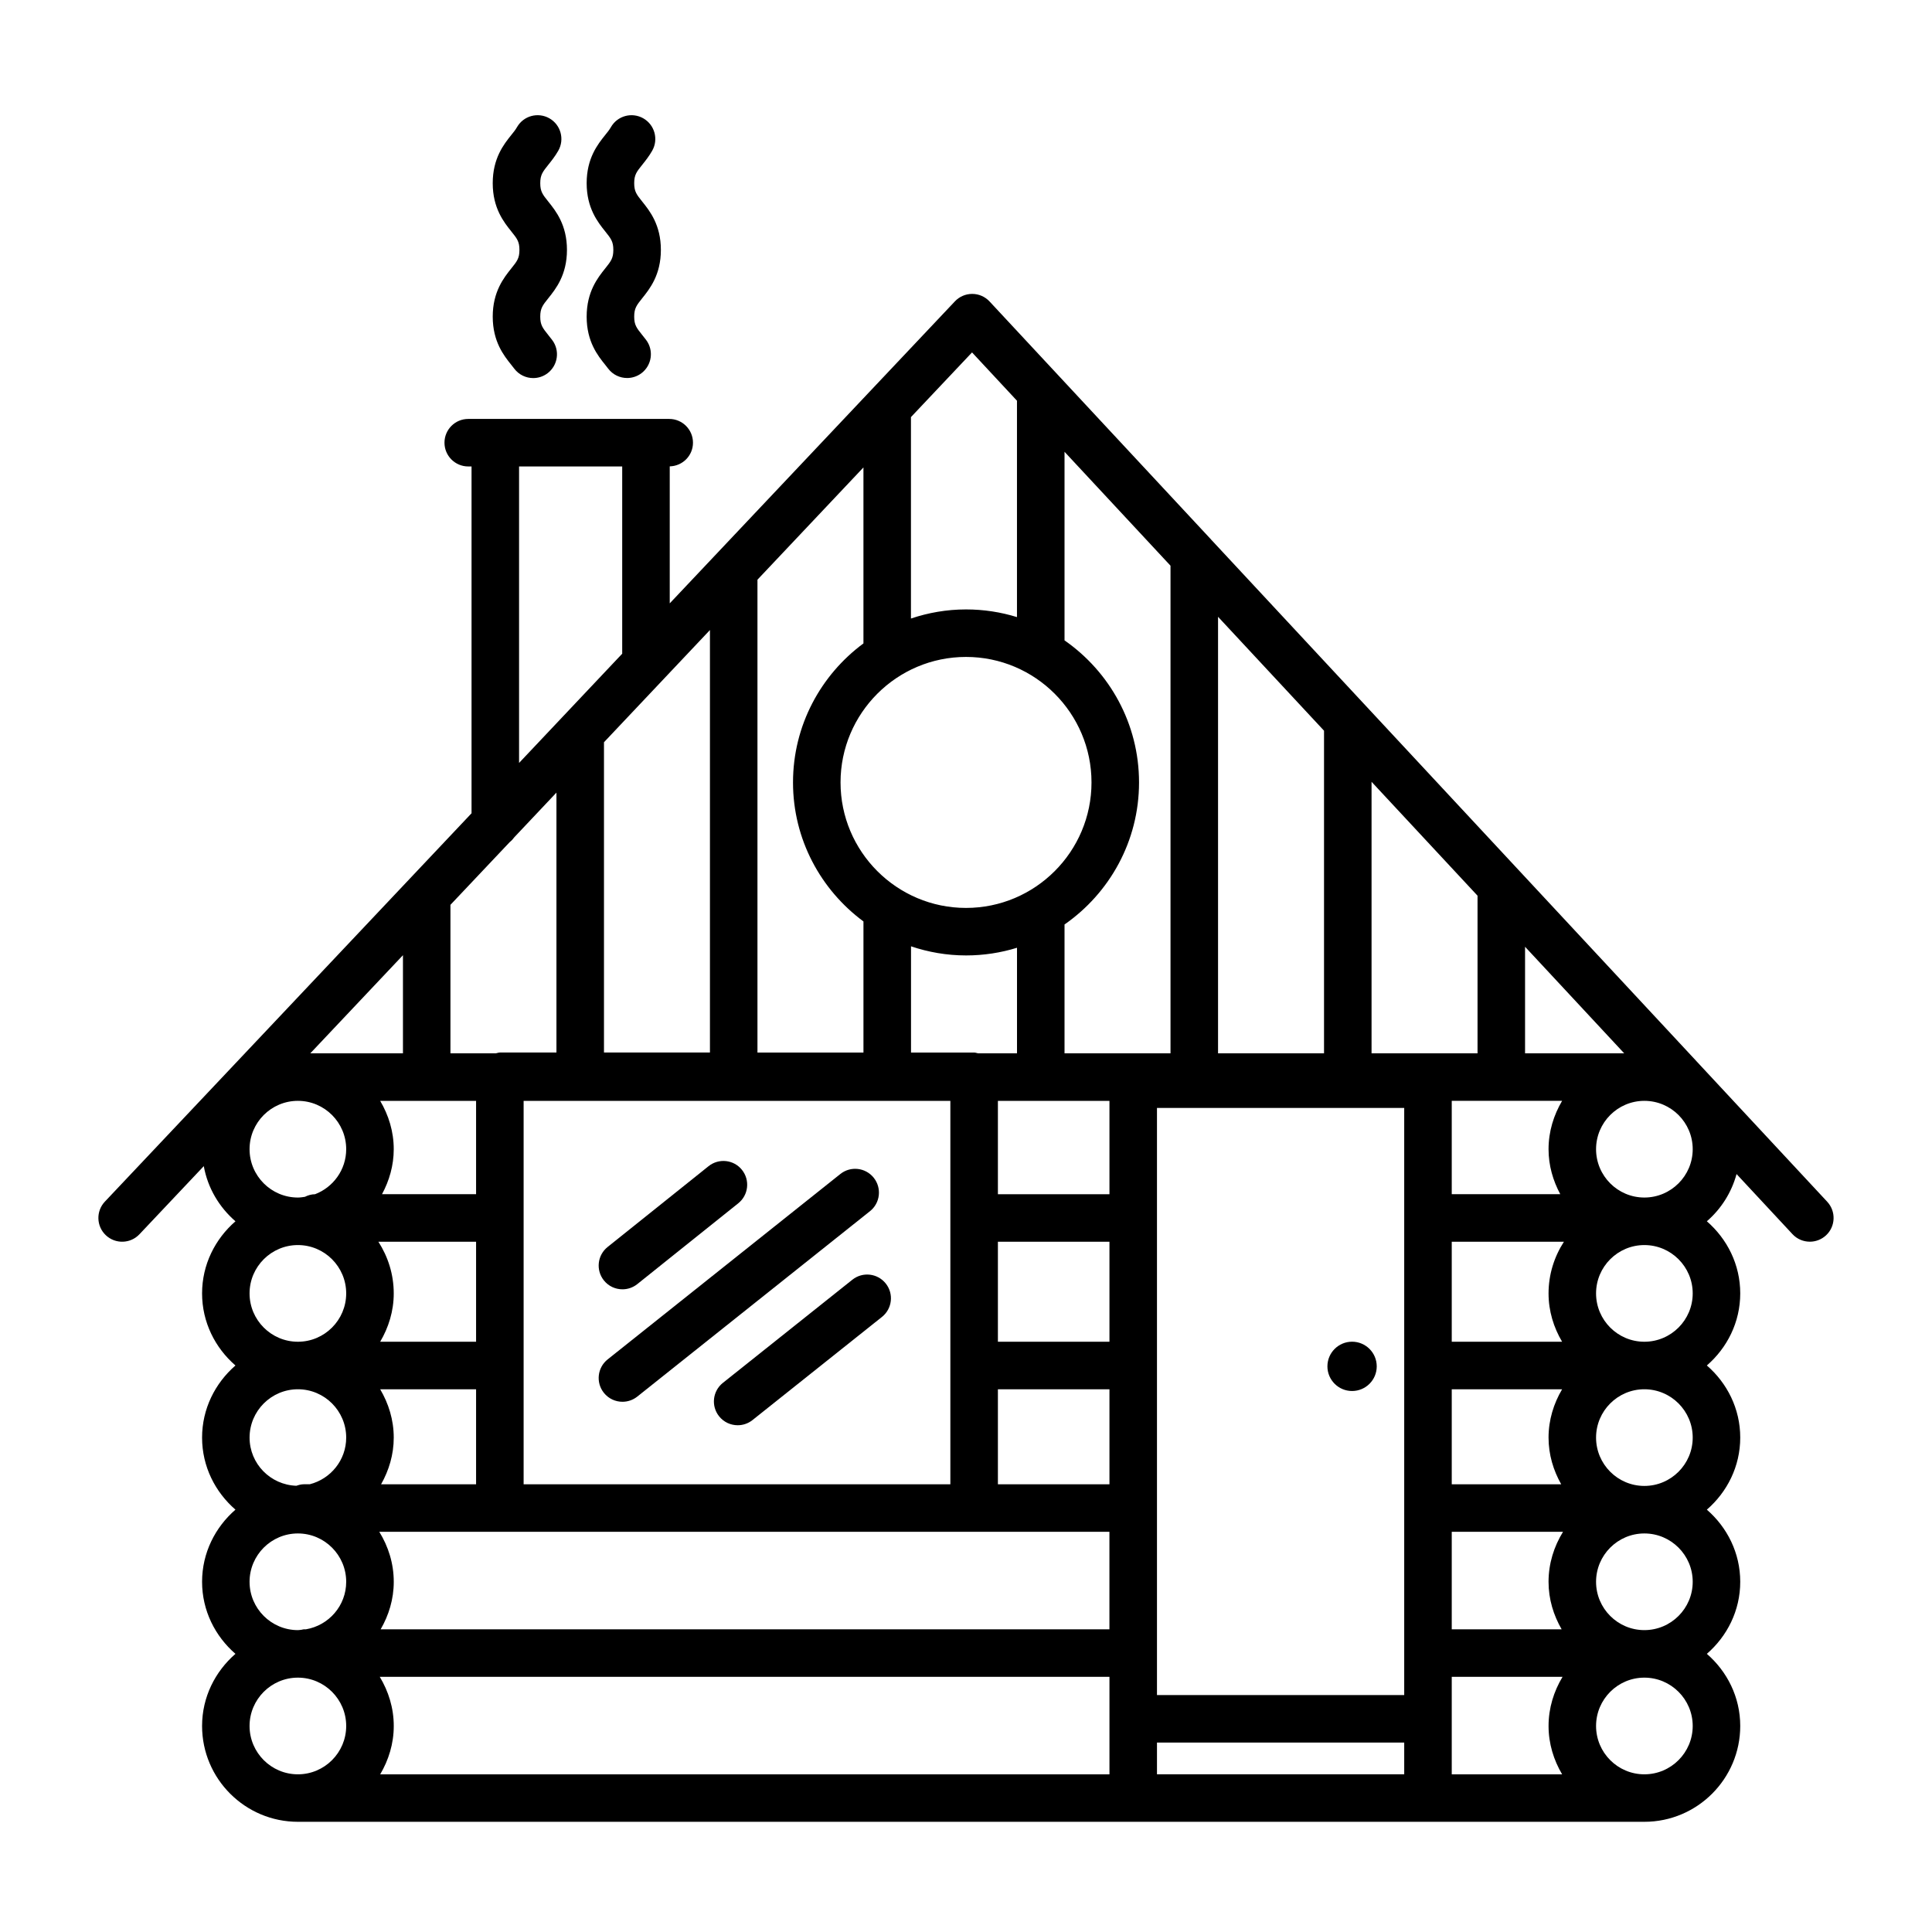 <?xml version="1.0" encoding="UTF-8"?>
<!-- The Best Svg Icon site in the world: iconSvg.co, Visit us! https://iconsvg.co -->
<svg fill="#000000" width="800px" height="800px" version="1.1" viewBox="144 144 512 512" xmlns="http://www.w3.org/2000/svg">
 <g>
  <path d="m274.58 227.92c0 6.621 2.957 10.324 4.914 12.766l0.785 1.004c1.238 1.637 3.125 2.504 5.031 2.504 1.32 0 2.648-0.414 3.789-1.27 2.777-2.098 3.332-6.039 1.234-8.82l-1.004-1.281c-1.527-1.91-2.156-2.695-2.156-4.906 0-2.211 0.629-3.008 2.16-4.914 1.961-2.449 4.918-6.152 4.918-12.777s-2.961-10.328-4.922-12.773c-1.527-1.906-2.156-2.695-2.156-4.906 0-2.211 0.637-3.004 2.16-4.914 0.828-1.031 1.762-2.203 2.613-3.684 1.723-3.023 0.676-6.867-2.348-8.594-3.039-1.723-6.867-0.672-8.594 2.348-0.434 0.766-0.977 1.406-1.5 2.062-1.965 2.449-4.926 6.152-4.926 12.781 0 6.629 2.961 10.332 4.922 12.777 1.527 1.906 2.156 2.691 2.156 4.902 0 2.211-0.629 3.004-2.156 4.906-1.961 2.457-4.922 6.152-4.922 12.789z"/>
  <path d="m299.47 227.92c0 6.641 2.969 10.344 4.934 12.785l0.77 0.984c1.238 1.633 3.117 2.488 5.023 2.488 1.328 0 2.66-0.418 3.805-1.281 2.769-2.106 3.309-6.055 1.211-8.828l-0.984-1.25c-1.527-1.906-2.16-2.691-2.16-4.906s0.629-3.008 2.156-4.918c1.961-2.445 4.914-6.144 4.914-12.773 0-6.625-2.957-10.324-4.914-12.766-1.527-1.91-2.156-2.695-2.156-4.914 0-2.207 0.629-3.004 2.156-4.906 0.828-1.031 1.762-2.207 2.613-3.691 1.719-3.023 0.66-6.867-2.363-8.59-3.027-1.715-6.867-0.672-8.59 2.363-0.434 0.762-0.973 1.402-1.496 2.055-1.961 2.445-4.918 6.144-4.918 12.773 0 6.625 2.957 10.328 4.914 12.773 1.527 1.91 2.156 2.695 2.156 4.906 0 2.211-0.629 3.004-2.156 4.914-1.957 2.453-4.914 6.144-4.914 12.781z"/>
  <path d="m628.24 462.48-34.883-37.488c-0.004-0.004-0.004-0.004-0.004-0.012l-47.035-50.547c-0.004 0-0.004-0.004-0.012-0.012l-81.359-87.438v-0.012l-58.703-63.078c-1.184-1.273-2.84-2-4.586-2.004h-0.023c-1.734 0-3.391 0.715-4.578 1.977l-75.57 80.031v-36.305c3.41-0.082 6.16-2.84 6.16-6.273 0-3.477-2.82-6.297-6.297-6.297h-53.262c-3.477 0-6.297 2.82-6.297 6.297 0 3.477 2.82 6.297 6.297 6.297h0.875v91.91l-97.172 102.92c-2.387 2.527-2.273 6.516 0.258 8.906 2.535 2.387 6.516 2.273 8.906-0.258l17.051-18.055c1.047 5.82 4.098 10.891 8.395 14.617-5.371 4.664-8.848 11.453-8.848 19.109s3.473 14.445 8.844 19.105c-5.367 4.664-8.844 11.457-8.844 19.109s3.473 14.438 8.844 19.098c-5.367 4.664-8.844 11.457-8.844 19.113 0 7.652 3.473 14.438 8.844 19.098-5.367 4.664-8.844 11.453-8.844 19.109 0 14.008 11.395 25.402 25.402 25.402h356.82c14.008 0 25.406-11.395 25.406-25.402 0-7.656-3.473-14.445-8.848-19.109 5.371-4.66 8.848-11.445 8.848-19.098 0-7.656-3.473-14.449-8.848-19.113 5.371-4.66 8.848-11.445 8.848-19.105 0-7.656-3.473-14.445-8.848-19.105 5.371-4.66 8.848-11.445 8.848-19.105 0-7.656-3.473-14.445-8.848-19.109 3.762-3.266 6.531-7.578 7.871-12.516l14.816 15.922c1.238 1.336 2.922 2.004 4.609 2.004 1.535 0 3.074-0.559 4.293-1.688 2.535-2.359 2.68-6.344 0.312-8.895zm-349.16-95.312c0.48-0.371 0.871-0.801 1.223-1.293l11.16-11.824v68.879h-15c-0.371 0-0.695 0.152-1.047 0.211h-12.043v-39.352zm53.062-56.203v111.96h-28.082v-82.223zm203.42 112.18h-28.086v-71.961l28.086 30.184zm12.594-28.242 26.273 28.238h-26.273zm-265.39 40.836h113.09v101.61h-113.09zm117.24-38.539c4.707 0 9.238-0.715 13.512-2.035v27.98h-10.312c-0.352-0.059-0.676-0.211-1.047-0.211h-16.73v-28.148c4.582 1.543 9.473 2.414 14.578 2.414zm8.449 75.871h29.562v26.504h-29.562zm29.562-12.594h-29.562v-24.738h29.562zm-29.562 51.695h29.562v25.176h-29.562zm42.156-74.559h65.52v155.59h-65.52zm44.27-14.469h-28.086v-115.69l28.086 30.188zm-40.684 0h-28.086v-34.148c11.914-8.289 19.746-22.059 19.746-37.645 0-15.586-7.828-29.355-19.746-37.645v-49.977l28.086 30.188zm-20.938-71.793c0 18.34-14.918 33.258-33.258 33.258-18.332 0-33.25-14.918-33.25-33.258 0-18.34 14.918-33.258 33.25-33.258 18.34 0 33.258 14.918 33.258 33.258zm-79.102 0c0 15.105 7.371 28.48 18.668 36.84v34.742h-28.09v-125.31l28.086-29.75v46.637c-11.293 8.355-18.664 21.734-18.664 36.84zm-103.37 71.793h-24.555l24.555-26.008zm19.379 12.594v24.738h-24.93c1.918-3.57 3.109-7.598 3.109-11.926 0-4.695-1.367-9.035-3.594-12.812zm0 37.332v26.504h-25.414c2.223-3.773 3.594-8.117 3.594-12.809 0-5.047-1.523-9.738-4.074-13.699zm0 39.102v25.176h-25.172c2.07-3.672 3.352-7.856 3.352-12.363 0-4.691-1.367-9.039-3.594-12.812zm6.301 37.773h161.54v25.84h-193.13c2.152-3.723 3.473-7.984 3.473-12.586 0-4.871-1.445-9.383-3.836-13.254zm161.55 38.434v25.836h-193.26c2.223-3.773 3.594-8.117 3.594-12.809 0-4.781-1.406-9.203-3.707-13.027zm12.594 17.418h65.52v8.418h-65.52zm78.117-17.418h29.363c-2.301 3.824-3.707 8.246-3.707 13.027 0 4.691 1.367 9.035 3.594 12.809h-29.25zm0-12.594v-25.84h29.488c-2.387 3.875-3.836 8.383-3.836 13.254 0 4.602 1.324 8.863 3.473 12.586zm0-38.438v-25.176h29.246c-2.227 3.773-3.594 8.117-3.594 12.809 0 4.516 1.281 8.695 3.352 12.367zm0-37.77v-26.504h29.727c-2.555 3.961-4.074 8.652-4.074 13.699 0 4.691 1.367 9.035 3.594 12.809zm0-39.102v-24.738h29.246c-2.223 3.777-3.594 8.117-3.594 12.812 0 4.328 1.188 8.352 3.109 11.926zm-127.13-223.08 11.91 12.801v57.344c-4.273-1.324-8.805-2.035-13.512-2.035-5.106 0-9.996 0.871-14.586 2.414v-53.383zm-120.04 30.223h27.332v49.621l-27.332 28.949zm-71.422 180.93c0-7.062 5.75-12.812 12.809-12.812 7.059 0 12.801 5.75 12.801 12.812 0 5.457-3.445 10.098-8.258 11.934-0.977 0.012-1.867 0.281-2.695 0.691-0.609 0.09-1.215 0.188-1.848 0.188-7.059 0-12.809-5.75-12.809-12.812zm0 38.219c0-7.062 5.75-12.812 12.809-12.812 7.059 0 12.801 5.75 12.801 12.812 0 7.059-5.742 12.809-12.801 12.809-7.059 0-12.809-5.75-12.809-12.809zm25.609 38.215c0 5.969-4.121 10.953-9.652 12.363h-1.582c-0.699 0-1.34 0.188-1.969 0.398-6.867-0.223-12.402-5.84-12.402-12.762 0-7.062 5.75-12.812 12.809-12.812 7.055 0 12.797 5.746 12.797 12.812zm-25.609 38.215c0-7.062 5.75-12.816 12.809-12.816 7.059 0 12.801 5.754 12.801 12.816 0 6.328-4.621 11.562-10.66 12.586h-0.574c-0.207 0-0.379 0.102-0.578 0.117-0.328 0.023-0.645 0.102-0.984 0.102-7.062-0.004-12.812-5.746-12.812-12.805zm0 38.207c0-7.062 5.75-12.812 12.809-12.812 7.059 0 12.801 5.75 12.801 12.812 0 7.059-5.742 12.809-12.801 12.809-7.059 0-12.809-5.75-12.809-12.809zm382.45 0c0 7.059-5.75 12.809-12.812 12.809-7.059 0-12.801-5.75-12.801-12.809 0-7.062 5.742-12.812 12.801-12.812 7.062 0 12.812 5.746 12.812 12.812zm0-38.207c0 7.059-5.75 12.801-12.812 12.801-7.059 0-12.801-5.742-12.801-12.801 0-7.062 5.742-12.816 12.801-12.816 7.062 0 12.812 5.746 12.812 12.816zm0-38.219c0 7.059-5.75 12.809-12.812 12.809-7.059 0-12.801-5.75-12.801-12.809s5.742-12.809 12.801-12.809c7.062 0 12.812 5.746 12.812 12.809zm0-38.211c0 7.059-5.75 12.809-12.812 12.809-7.059 0-12.801-5.75-12.801-12.809 0-7.062 5.742-12.812 12.801-12.812 7.062 0 12.812 5.746 12.812 12.812zm-25.613-38.219c0-7.062 5.742-12.812 12.801-12.812 7.062 0 12.812 5.75 12.812 12.812s-5.75 12.812-12.812 12.812-12.801-5.75-12.801-12.812z"/>
  <path d="m375.55 456.12c-2.168-2.711-6.121-3.176-8.852-0.996l-61.672 49.137c-2.719 2.168-3.168 6.133-0.996 8.852 1.246 1.562 3.074 2.371 4.934 2.371 1.371 0 2.762-0.449 3.918-1.371l61.672-49.137c2.723-2.168 3.168-6.133 0.996-8.855z"/>
  <path d="m308.96 485.68c1.375 0 2.769-0.453 3.93-1.379l26.762-21.422c2.715-2.172 3.152-6.137 0.977-8.852-2.16-2.711-6.133-3.152-8.852-0.977l-26.762 21.422c-2.715 2.172-3.152 6.137-0.977 8.852 1.238 1.551 3.066 2.356 4.922 2.356z"/>
  <path d="m369.88 483.14-34.316 27.34c-2.719 2.168-3.168 6.133-0.996 8.852 1.246 1.562 3.074 2.371 4.934 2.371 1.371 0 2.762-0.449 3.918-1.371l34.316-27.34c2.719-2.168 3.168-6.133 0.996-8.852-2.164-2.711-6.117-3.176-8.852-1z"/>
  <path d="m508.85 506.1c0 3.606-2.926 6.531-6.535 6.531s-6.535-2.926-6.535-6.531c0-3.609 2.926-6.535 6.535-6.535s6.535 2.926 6.535 6.535"/>
 </g>
</svg>